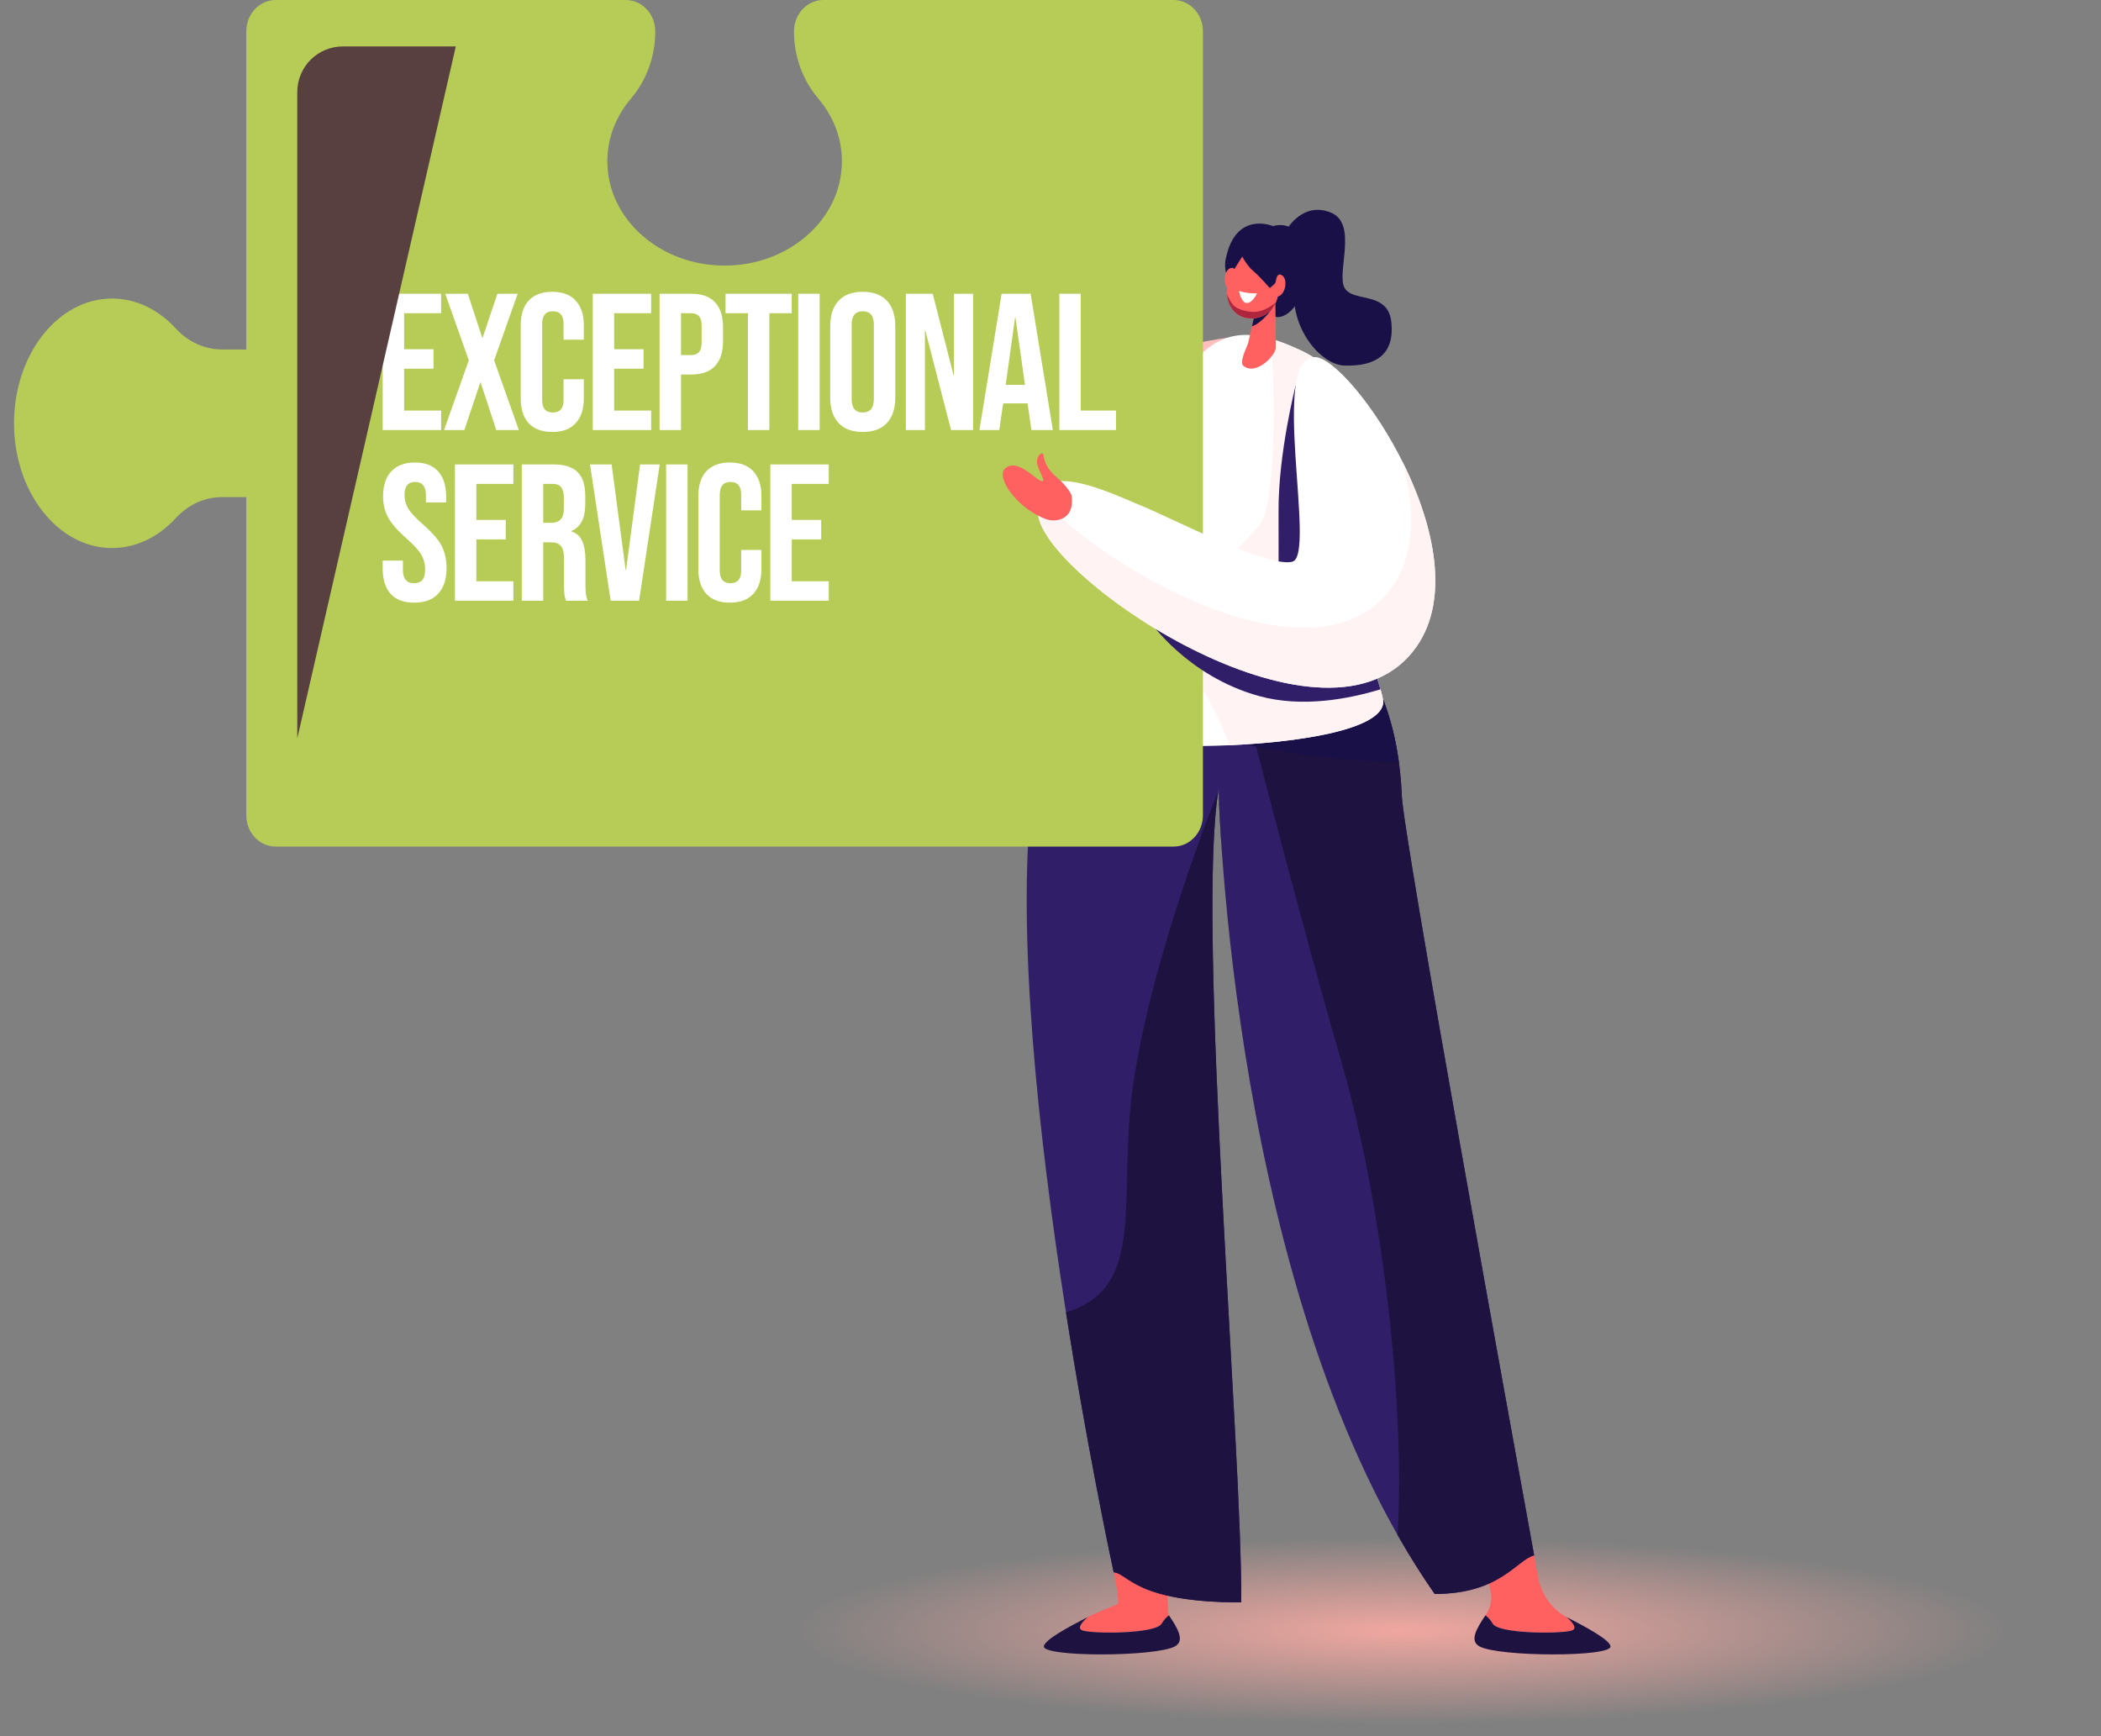 <?xml version="1.0" encoding="UTF-8"?>
<svg xmlns="http://www.w3.org/2000/svg" width="121" height="100" viewBox="0 0 121 100" fill="none">
  <rect x="0" y="0" width="121" height="100" fill="#808080" stroke="none"/>
  <ellipse cx="80.716" cy="93.925" rx="39.72" ry="6.075" fill="url(#paint0_radial_3495_7829)"></ellipse>
  <path d="M64.213 90.911C64.213 90.911 64.474 92.177 64.374 92.375C64.335 92.455 63.393 92.761 62.652 93.141C62.321 93.43 61.998 93.802 62.356 93.918C62.97 94.115 66.567 94.117 66.905 93.522C67.019 93.322 67.162 93.165 67.321 93.041C67.255 92.945 67.234 92.145 67.249 90.819C66.068 90.738 65.016 90.647 64.137 90.561C64.186 90.785 64.213 90.911 64.213 90.911Z" fill="#FF6161"></path>
  <path d="M90.219 93.141C88.834 92.409 88.596 90.911 88.596 90.911C88.596 90.911 88.509 90.435 88.354 89.59C87.332 89.854 86.274 90.075 85.191 90.258C85.344 90.476 85.498 90.696 85.655 90.911C85.92 91.763 86.03 92.333 85.55 93.041C85.709 93.165 85.853 93.322 85.966 93.522C86.304 94.117 89.903 94.115 90.515 93.918C90.874 93.802 90.551 93.43 90.219 93.141Z" fill="#FF6161"></path>
  <path d="M80.734 45.839C80.524 40.846 78.769 38.005 77.066 35.934C75.073 35.994 72.733 35.971 70.389 35.736C67.624 35.457 64.852 34.883 62.645 33.799C61.938 35.993 61.132 38.673 60.161 42.045C56.596 54.425 63.349 86.867 64.138 90.563C65.018 90.649 65.368 92.299 71.481 92.299C71.574 83.964 68.892 53.232 70.172 45.521C70.172 45.516 70.179 45.512 70.183 45.509C70.183 45.509 70.849 74.965 82.626 91.812C86.418 91.812 87.332 89.852 88.354 89.588C87.045 82.415 80.835 48.264 80.732 45.837L80.734 45.839Z" fill="#311E69"></path>
  <path d="M88.355 89.59C87.046 82.416 80.837 48.265 80.733 45.838C80.524 40.846 78.768 38.005 77.065 35.933C75.099 35.994 72.792 35.971 70.477 35.742C72.18 42.449 75.004 53.384 77.245 61.131C79.71 69.656 80.928 81.337 80.485 88.406C81.154 89.587 81.866 90.726 82.626 91.812C86.417 91.812 87.332 89.852 88.354 89.588L88.355 89.59Z" fill="#1E1240"></path>
  <path d="M70.59 14.914C70.22 16.756 72.843 18.116 73.459 18.249C74.074 18.383 74.987 17.576 75.31 15.812C75.633 14.049 74.593 12.648 73.317 13.025C73.317 13.025 71.16 12.099 70.592 14.914H70.59Z" fill="#191047"></path>
  <path d="M70.723 19.444C70.723 19.444 56.67 21.376 53.788 28.431C50.907 35.486 60.181 33.334 62.401 31.578C64.62 29.823 70.224 21.024 70.723 19.446V19.444Z" fill="#FFBFBF"></path>
  <path d="M69.547 42.431C69.547 42.431 75.723 43.924 80.556 43.87C80.189 41.217 79.347 39.267 78.373 37.726L69.549 42.431H69.547Z" fill="#191047"></path>
  <path d="M85.967 93.522C86.305 94.118 89.904 94.116 90.516 93.918C90.874 93.803 90.552 93.431 90.22 93.142C91.331 93.712 92.704 94.449 92.752 94.828C92.831 95.46 86.283 95.442 85.196 94.828C84.627 94.507 85.025 93.818 85.551 93.042C85.71 93.165 85.853 93.323 85.967 93.522Z" fill="#1E1240"></path>
  <path d="M79.645 40.259C79.246 38.286 74.602 26.345 75.229 23.928C75.677 22.203 77.668 21.44 74.832 20.145C72.561 19.107 70.252 18.472 68.252 21.545C65.318 26.052 63.755 28.191 60.34 41.408C59.752 43.686 80.328 43.642 79.645 40.259Z" fill="white"></path>
  <path d="M79.648 40.259C79.249 38.286 74.605 26.345 75.233 23.928C75.681 22.203 77.671 21.44 74.835 20.145C74.287 19.895 73.736 19.668 73.19 19.511C73.444 22.43 73.499 28.957 72.588 30.173C71.451 31.689 66.422 35.886 66.422 35.886C66.422 35.886 69.43 39.008 70.802 42.926C75.515 42.715 79.973 41.863 79.648 40.258V40.259Z" fill="#FFF3F3"></path>
  <path d="M66.903 93.522C66.564 94.118 62.966 94.116 62.354 93.918C61.995 93.803 62.318 93.431 62.65 93.142C61.538 93.712 60.165 94.449 60.118 94.828C60.038 95.46 66.587 95.442 67.674 94.828C68.242 94.507 67.845 93.818 67.319 93.042C67.16 93.165 67.016 93.323 66.903 93.522Z" fill="#1E1240"></path>
  <path d="M61.391 75.592C62.566 83.081 63.822 89.093 64.137 90.562C65.016 90.649 65.367 92.299 71.48 92.299C71.573 83.972 68.896 53.286 70.168 45.542C69.931 46.126 66.41 54.891 65.289 62.293C64.281 68.945 66.185 74.135 61.391 75.592Z" fill="#1E1240"></path>
  <path d="M70.388 49.336L70.18 45.509C70.18 45.509 70.212 46.934 70.388 49.336Z" fill="#1E1240"></path>
  <path d="M73.446 17.182L73.48 20.003C73.484 20.468 72.34 21.66 71.608 21.072C71.393 20.899 71.676 20.261 71.879 19.779L72.432 17.356L73.446 17.18V17.182Z" fill="#FF6161"></path>
  <path d="M72.102 18.797C72.707 18.611 73.316 17.703 73.316 17.703H72.352L72.102 18.797Z" fill="#191047"></path>
  <path d="M73.445 15.376L73.615 16.458C73.748 17.317 73.2 18.168 72.345 18.32C71.555 18.461 70.792 18.006 70.675 17.008C70.572 16.12 71.201 15.356 71.43 14.955C71.949 14.04 73.16 14.146 73.445 15.376Z" fill="#FF6161"></path>
  <path d="M71.14 16.083C71.127 15.988 71.127 15.892 71.134 15.795C71.145 15.613 71.122 15.339 70.843 15.454C70.435 15.621 70.422 16.599 70.868 16.703C71.2 16.781 71.174 16.325 71.14 16.084V16.083Z" fill="#FF6161"></path>
  <path d="M67.587 0H47.423C46.488 0 45.728 0.807 45.728 1.803V1.835C45.728 3.257 46.232 4.622 47.127 5.677C47.981 6.683 48.487 7.935 48.487 9.291C48.487 12.607 45.463 15.298 41.732 15.298C38.002 15.298 34.978 12.609 34.978 9.291C34.978 7.935 35.484 6.683 36.338 5.677C37.234 4.622 37.736 3.255 37.736 1.835V1.803C37.736 0.807 36.977 0 36.042 0H15.878C14.943 0 14.184 0.807 14.184 1.803V46.961C14.184 47.958 14.943 48.764 15.878 48.764H67.585C68.52 48.764 69.279 47.958 69.279 46.961V1.803C69.279 0.807 68.52 0 67.585 0H67.587Z" fill="#B6CC56"></path>
  <path d="M23.856 34.714C23.258 34.714 22.805 34.546 22.499 34.21C22.192 33.866 22.039 33.376 22.039 32.741V32.292H23.205V32.83C23.205 33.339 23.419 33.593 23.845 33.593C24.054 33.593 24.211 33.533 24.316 33.413C24.428 33.286 24.484 33.084 24.484 32.808C24.484 32.479 24.409 32.191 24.26 31.944C24.11 31.69 23.834 31.387 23.43 31.036C22.921 30.587 22.566 30.184 22.364 29.825C22.162 29.458 22.061 29.047 22.061 28.591C22.061 27.971 22.218 27.492 22.532 27.155C22.846 26.812 23.303 26.64 23.901 26.64C24.491 26.64 24.936 26.812 25.235 27.155C25.542 27.492 25.695 27.978 25.695 28.613V28.939H24.529V28.535C24.529 28.266 24.476 28.071 24.372 27.952C24.267 27.825 24.114 27.761 23.912 27.761C23.501 27.761 23.295 28.012 23.295 28.512C23.295 28.797 23.37 29.062 23.519 29.309C23.676 29.555 23.957 29.855 24.361 30.206C24.876 30.655 25.232 31.062 25.426 31.428C25.62 31.795 25.718 32.225 25.718 32.718C25.718 33.361 25.557 33.855 25.235 34.199C24.921 34.542 24.462 34.714 23.856 34.714Z" fill="white"></path>
  <path d="M26.201 26.752H29.565V27.873H27.434V29.948H29.128V31.07H27.434V33.481H29.565V34.602H26.201V26.752Z" fill="white"></path>
  <path d="M30.05 26.752H31.878C32.514 26.752 32.978 26.901 33.269 27.2C33.561 27.492 33.707 27.944 33.707 28.557V29.04C33.707 29.855 33.437 30.37 32.899 30.587V30.61C33.198 30.7 33.407 30.883 33.527 31.159C33.654 31.436 33.718 31.806 33.718 32.27V33.649C33.718 33.873 33.725 34.056 33.74 34.199C33.755 34.333 33.792 34.468 33.852 34.602H32.596C32.551 34.475 32.522 34.355 32.507 34.243C32.492 34.131 32.484 33.929 32.484 33.638V32.202C32.484 31.843 32.424 31.593 32.305 31.451C32.193 31.309 31.994 31.238 31.71 31.238H31.284V34.602H30.05V26.752ZM31.733 30.116C31.98 30.116 32.163 30.053 32.282 29.926C32.409 29.799 32.473 29.585 32.473 29.286V28.681C32.473 28.397 32.421 28.191 32.316 28.064C32.219 27.937 32.062 27.873 31.845 27.873H31.284V30.116H31.733Z" fill="white"></path>
  <path d="M33.98 26.752H35.225L36.033 32.842H36.055L36.863 26.752H37.995L36.806 34.602H35.169L33.98 26.752Z" fill="white"></path>
  <path d="M38.364 26.752H39.597V34.602H38.364V26.752Z" fill="white"></path>
  <path d="M42.035 34.714C41.444 34.714 40.992 34.546 40.678 34.21C40.372 33.873 40.218 33.398 40.218 32.785V28.569C40.218 27.956 40.372 27.481 40.678 27.144C40.992 26.808 41.444 26.64 42.035 26.64C42.626 26.64 43.074 26.808 43.381 27.144C43.695 27.481 43.852 27.956 43.852 28.569V29.398H42.686V28.49C42.686 28.004 42.48 27.761 42.069 27.761C41.658 27.761 41.452 28.004 41.452 28.49V32.875C41.452 33.354 41.658 33.593 42.069 33.593C42.48 33.593 42.686 33.354 42.686 32.875V31.675H43.852V32.785C43.852 33.398 43.695 33.873 43.381 34.21C43.074 34.546 42.626 34.714 42.035 34.714Z" fill="white"></path>
  <path d="M44.366 26.752H47.73V27.873H45.599V29.948H47.293V31.07H45.599V33.481H47.73V34.602H44.366V26.752Z" fill="white"></path>
  <path d="M22.039 16.92H25.404V18.041H23.273V20.116H24.966V21.238H23.273V23.649H25.404V24.77H22.039V16.92Z" fill="white"></path>
  <path d="M26.999 20.755L25.642 16.92H26.943L27.773 19.454H27.795L28.647 16.92H29.814L28.457 20.755L29.881 24.77H28.58L27.683 22.034H27.66L26.741 24.77H25.574L26.999 20.755Z" fill="white"></path>
  <path d="M31.806 24.882C31.215 24.882 30.763 24.714 30.449 24.378C30.142 24.041 29.989 23.567 29.989 22.953V18.737C29.989 18.123 30.142 17.649 30.449 17.312C30.763 16.976 31.215 16.808 31.806 16.808C32.396 16.808 32.845 16.976 33.151 17.312C33.465 17.649 33.623 18.123 33.623 18.737V19.567H32.456V18.658C32.456 18.172 32.251 17.929 31.839 17.929C31.428 17.929 31.223 18.172 31.223 18.658V23.043C31.223 23.522 31.428 23.761 31.839 23.761C32.251 23.761 32.456 23.522 32.456 23.043V21.843H33.623V22.953C33.623 23.567 33.465 24.041 33.151 24.378C32.845 24.714 32.396 24.882 31.806 24.882Z" fill="white"></path>
  <path d="M34.136 16.92H37.501V18.041H35.37V20.116H37.063V21.238H35.37V23.649H37.501V24.77H34.136V16.92Z" fill="white"></path>
  <path d="M37.986 16.92H39.803C40.416 16.92 40.876 17.084 41.182 17.413C41.489 17.742 41.642 18.224 41.642 18.86V19.634C41.642 20.269 41.489 20.752 41.182 21.081C40.876 21.41 40.416 21.574 39.803 21.574H39.22V24.77H37.986V16.92ZM39.803 20.453C40.005 20.453 40.154 20.396 40.252 20.284C40.356 20.172 40.409 19.981 40.409 19.712V18.781C40.409 18.512 40.356 18.322 40.252 18.209C40.154 18.097 40.005 18.041 39.803 18.041H39.22V20.453H39.803Z" fill="white"></path>
  <path d="M43.074 18.041H41.785V16.92H45.598V18.041H44.308V24.77H43.074V18.041Z" fill="white"></path>
  <path d="M45.971 16.92H47.204V24.77H45.971V16.92Z" fill="white"></path>
  <path d="M49.687 24.882C49.082 24.882 48.618 24.71 48.297 24.366C47.975 24.023 47.814 23.537 47.814 22.909V18.781C47.814 18.153 47.975 17.667 48.297 17.323C48.618 16.98 49.082 16.808 49.687 16.808C50.293 16.808 50.756 16.98 51.078 17.323C51.399 17.667 51.56 18.153 51.56 18.781V22.909C51.56 23.537 51.399 24.023 51.078 24.366C50.756 24.71 50.293 24.882 49.687 24.882ZM49.687 23.761C50.113 23.761 50.326 23.503 50.326 22.987V18.703C50.326 18.187 50.113 17.929 49.687 17.929C49.261 17.929 49.048 18.187 49.048 18.703V22.987C49.048 23.503 49.261 23.761 49.687 23.761Z" fill="white"></path>
  <path d="M52.17 16.92H53.718L54.918 21.619H54.94V16.92H56.039V24.77H54.772L53.291 19.039H53.269V24.77H52.17V16.92Z" fill="white"></path>
  <path d="M57.685 16.92H59.356L60.635 24.77H59.401L59.177 23.211V23.234H57.775L57.55 24.77H56.407L57.685 16.92ZM59.031 22.168L58.481 18.288H58.459L57.921 22.168H59.031Z" fill="white"></path>
  <path d="M61.009 16.92H62.242V23.649H64.272V24.77H61.009V16.92Z" fill="white"></path>
  <path d="M12.785 20.13C11.781 20.13 10.825 19.685 10.123 18.921C9.136 17.845 7.856 17.196 6.454 17.196C3.335 17.196 0.809 20.414 0.809 24.381C0.809 28.349 3.337 31.567 6.454 31.567C7.854 31.567 9.136 30.918 10.123 29.842C10.825 29.076 11.781 28.633 12.785 28.633H15.545V20.13H12.785Z" fill="#B6CC56"></path>
  <g style="mix-blend-mode:color-dodge">
    <path d="M26.25 2.675H19.742C18.295 2.675 17.121 3.849 17.121 5.297V42.532L26.25 2.675Z" fill="#594040"></path>
  </g>
  <path d="M72.395 16.898C72.395 16.898 71.949 16.933 71.356 16.761C71.356 16.761 71.435 17.219 71.651 17.395C71.868 17.571 72.176 17.346 72.395 16.898Z" fill="white"></path>
  <path d="M72.246 17.967C71.921 17.977 71.344 17.848 71.106 17.65C70.896 17.474 70.709 17.052 70.668 16.957C70.668 16.974 70.668 16.989 70.671 17.006C70.788 18.004 71.551 18.459 72.341 18.318C72.868 18.225 73.277 17.865 73.484 17.402C73.042 17.818 72.537 17.956 72.244 17.965L72.246 17.967Z" fill="#AD263D"></path>
  <path d="M71.356 14.424C71.356 14.424 71.733 15.237 72.148 15.584C72.564 15.932 73.125 16.59 73.125 16.59C73.125 16.59 73.521 16.319 73.671 15.971C73.822 15.623 74.189 14.114 73.125 13.591C72.061 13.069 71.108 13.96 71.356 14.424Z" fill="#191047"></path>
  <path d="M73.415 16.416C73.451 16.326 73.471 16.232 73.488 16.137C73.517 15.956 73.603 15.694 73.85 15.87C74.208 16.125 73.999 17.079 73.539 17.081C73.199 17.081 73.327 16.642 73.415 16.416Z" fill="#FF6161"></path>
  <path d="M78.179 35.663L66.184 35.742C66.184 35.742 68.353 38.942 72.507 40.092C75.023 40.788 77.748 40.242 79.505 39.704C79.254 38.84 78.756 37.372 78.179 35.663Z" fill="#311E69"></path>
  <path d="M74.621 22.2C74.621 22.2 73.615 26.096 73.633 29.462C73.64 30.602 73.633 32.732 73.633 32.732H76.549L74.622 22.198L74.621 22.2Z" fill="#311E69"></path>
  <path d="M75.712 20.567C77.802 20.567 85.456 31.685 81.585 37.239C76.637 44.336 60.514 33.62 59.803 29.749C59.093 25.878 64.418 28.621 65.709 29.118C66.999 29.615 73.052 32.759 74.438 32.351C75.825 31.944 73.084 20.567 75.712 20.569V20.567Z" fill="white"></path>
  <path d="M80.71 26.468C81.488 29.11 81.574 31.8 80.192 33.782C76.03 39.752 63.966 33.12 59.81 28.558C59.721 28.858 59.711 29.247 59.802 29.749C60.512 33.62 76.636 44.337 81.584 37.239C83.586 34.368 82.506 30.009 80.708 26.47L80.71 26.468Z" fill="#FFF3F3"></path>
  <path d="M74.137 13.171C74.137 13.171 75.045 11.6 76.638 12.241C78.233 12.88 76.941 15.743 77.441 16.592C77.942 17.441 79.942 16.744 80.13 18.559C80.316 20.373 79.303 21.109 77.433 21.058C76.075 21.021 74.242 18.885 74.556 16.448C74.871 14.009 74.137 13.172 74.137 13.172V13.171Z" fill="#191047"></path>
  <path d="M61.716 28.57C61.684 28.317 61.177 27.753 60.872 27.503C60.289 27.023 60.135 26.548 60.103 26.233C60.069 25.919 59.631 26.284 59.736 26.735C59.839 27.187 60.324 27.843 59.946 27.698C59.567 27.552 58.54 26.362 57.874 26.994C57.318 27.52 58.66 29.37 60.299 29.92C60.762 30.075 61.901 29.986 61.718 28.57H61.716Z" fill="#FF6161"></path>
  <defs>
    <radialGradient id="paint0_radial_3495_7829" cx="0" cy="0" r="1" gradientUnits="userSpaceOnUse" gradientTransform="translate(80.716 93.925) scale(39.72 6.075)">
      <stop stop-color="#F0A7A0"></stop>
      <stop offset="0.89" stop-color="#F0A7A0" stop-opacity="0"></stop>
    </radialGradient>
  </defs>
</svg>
